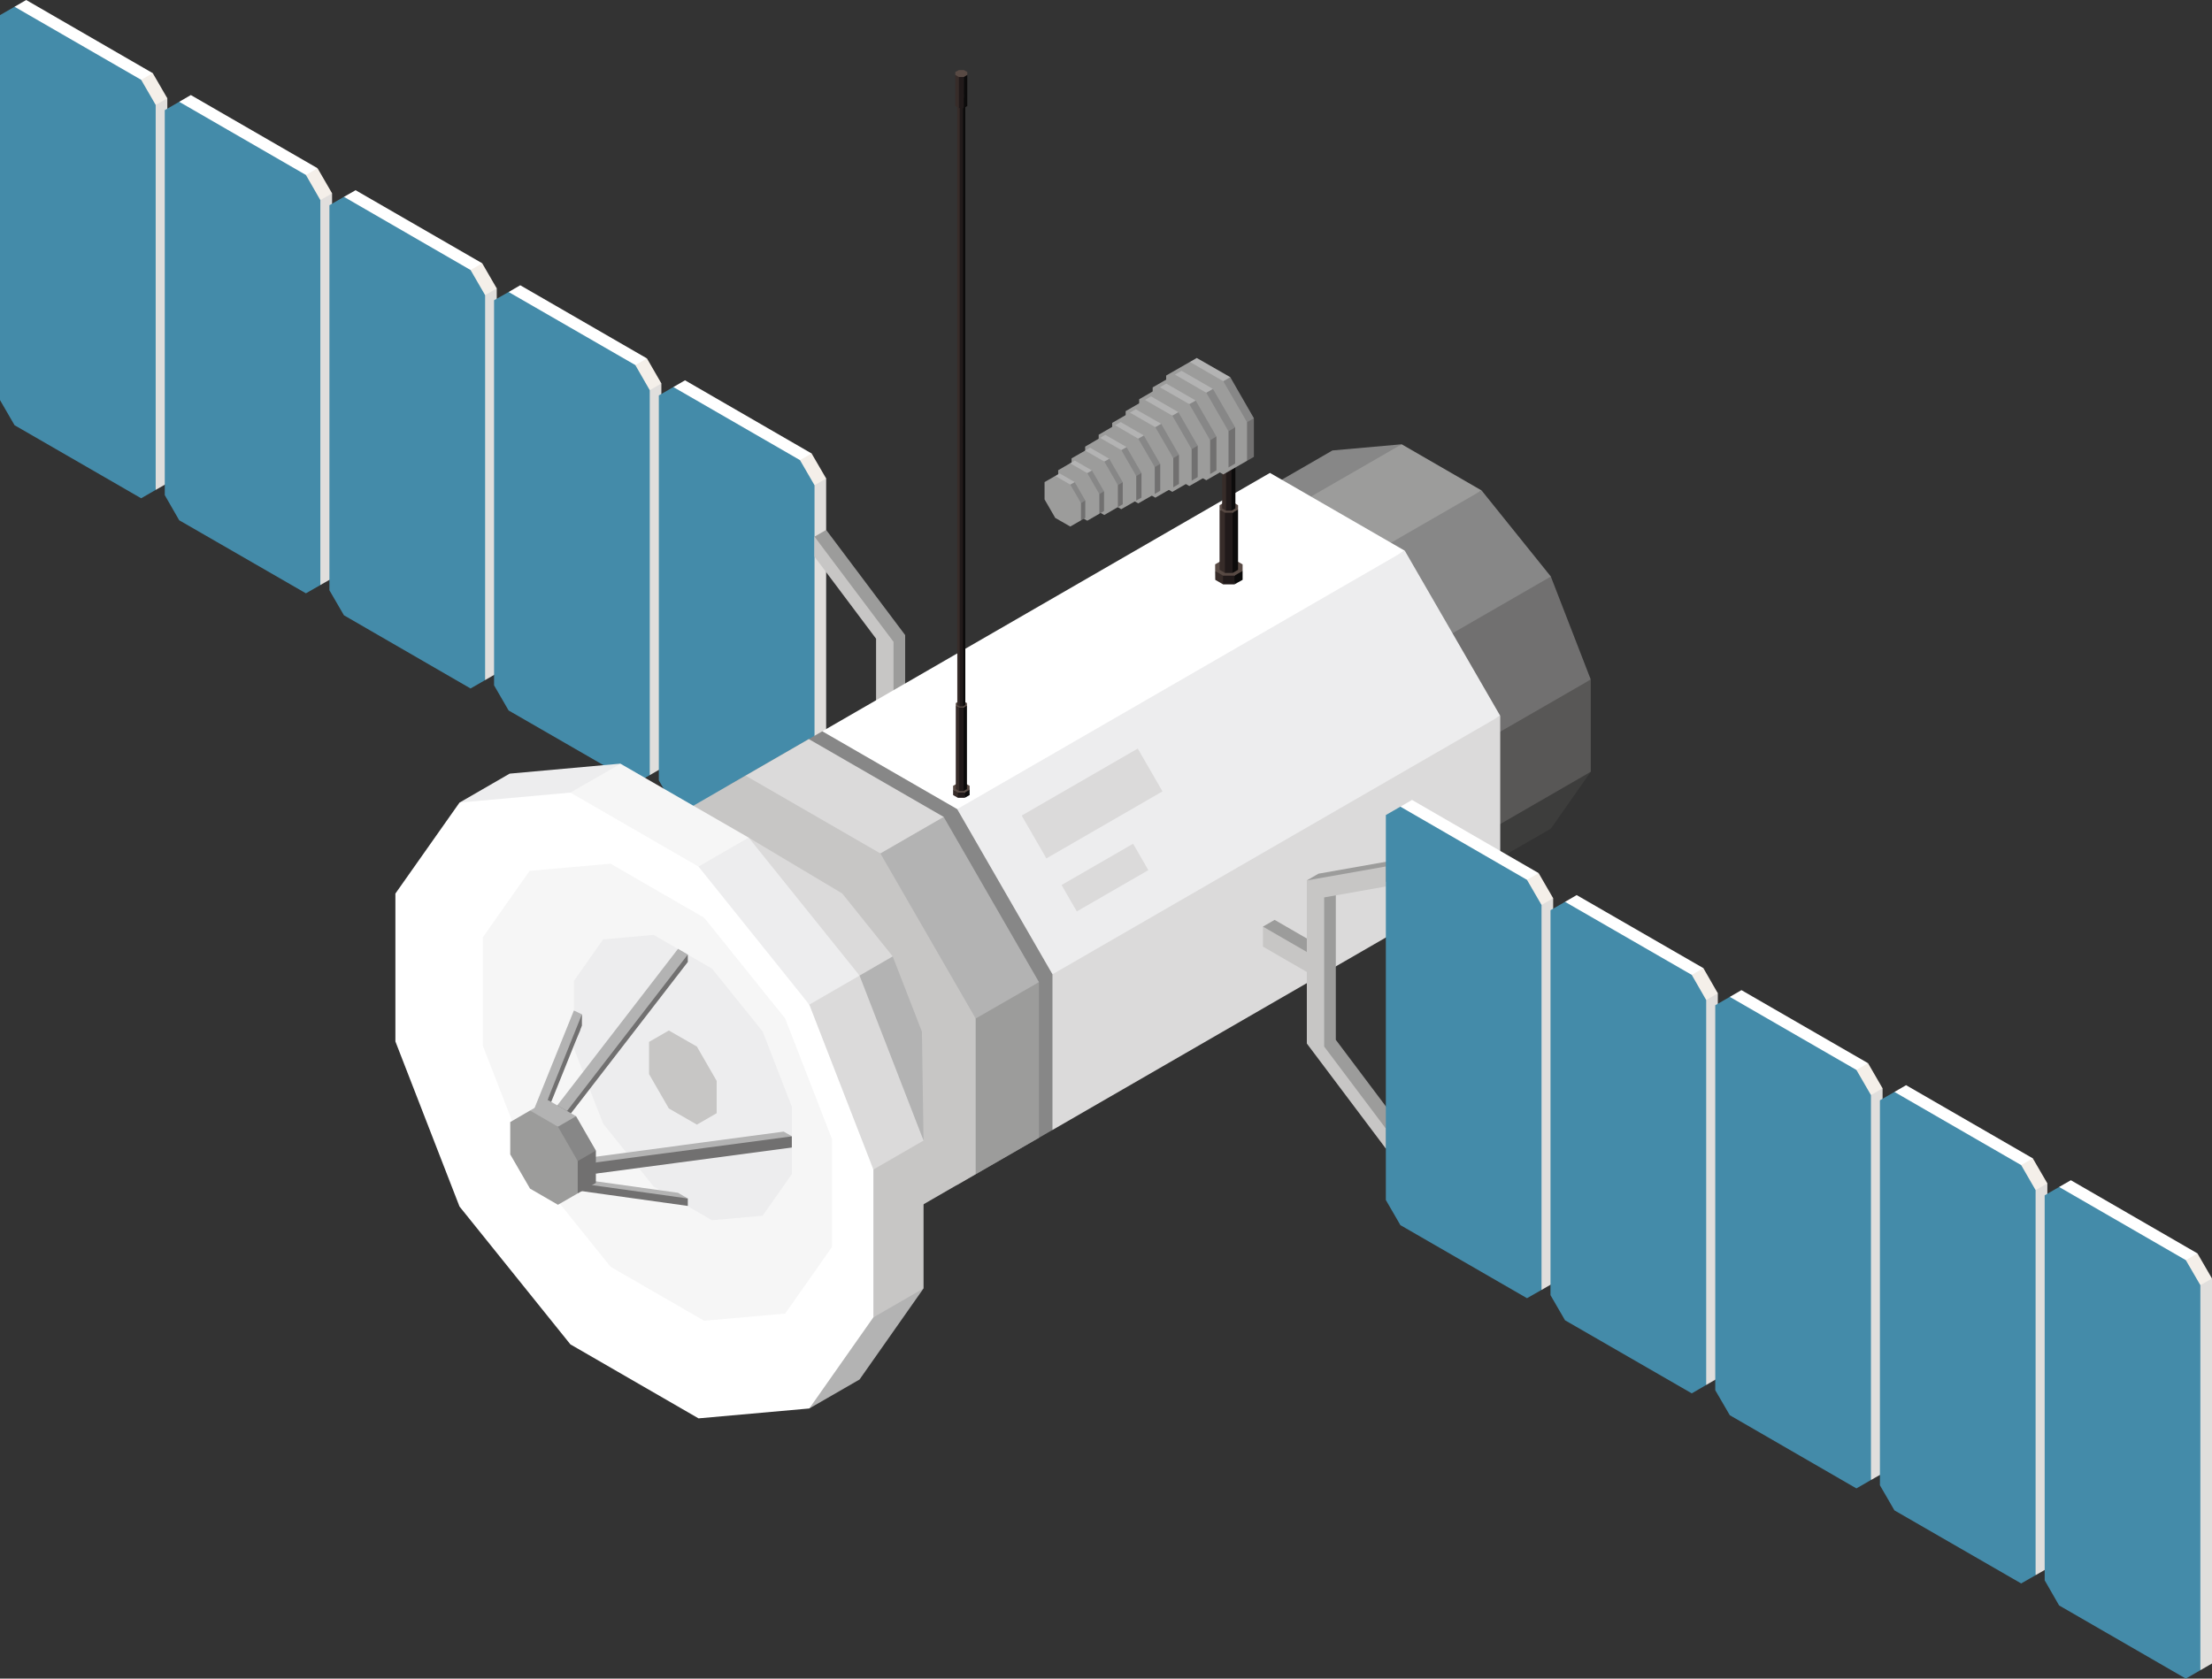 <?xml version="1.0" encoding="UTF-8"?>
<svg id="Layer_2" data-name="Layer 2" xmlns="http://www.w3.org/2000/svg" viewBox="0 0 190.1 144.29">
  <rect x="0" y="0" width="190.1" height="144.29" fill="#333333" stroke="none"/>
  <defs>
    <style>
      .cls-1 {
        fill: #f4efe9;
      }

      .cls-2 {
        fill: #585756;
      }

      .cls-3 {
        fill: #dbdada;
      }

      .cls-4 {
        fill: #9c9c9b;
      }

      .cls-5 {
        fill: #f6f6f6;
      }

      .cls-6 {
        fill: #e0dedc;
      }

      .cls-7 {
        fill: #ededee;
      }

      .cls-8 {
        fill: #0c0b0b;
      }

      .cls-9 {
        fill: #c7c6c5;
      }

      .cls-10 {
        fill: #fff;
      }

      .cls-11 {
        fill: #3d3d3c;
      }

      .cls-12 {
        fill: #878787;
      }

      .cls-13 {
        fill: #717070;
      }

      .cls-14 {
        fill: #b3b3b3;
      }

      .cls-15 {
        fill: #584a44;
      }

      .cls-16 {
        fill: #211a1a;
      }

      .cls-17 {
        fill: #372c29;
      }

      .cls-18 {
        fill: #448ba9;
      }
    </style>
  </defs>
  <g id="Layer_1-2" data-name="Layer 1">
    <g>
      <polygon class="cls-12" points="112.69 44.74 120.46 38.19 114.51 38.72 105.63 43.85 107.3 45.21 112.69 44.74"/>
      <polygon class="cls-11" points="124.4 76.35 133.28 71.23 136.71 66.34 127.09 70.32 124.4 76.35"/>
      <polygon class="cls-2" points="129.71 61.83 136.71 58.41 136.71 66.34 127.83 71.47 127.19 63.2 129.71 61.83"/>
      <polygon class="cls-13" points="131.81 49.53 133.28 49.56 136.71 58.41 127.83 63.53 123.86 54.68 131.81 49.53"/>
      <polygon class="cls-12" points="119.01 45.98 127.33 42.16 133.28 49.56 124.4 54.68 117.5 47.28 119.01 45.98"/>
      <polygon class="cls-4" points="111.58 43.31 120.46 38.19 127.33 42.16 118.45 47.28 113.09 46.8 111.58 43.31"/>
      <polygon class="cls-14" points="124.4 54.68 118.45 47.28 111.58 43.31 105.63 43.85 102.2 48.73 102.2 56.67 105.63 65.52 111.58 72.92 118.45 76.88 124.4 76.35 127.83 71.47 127.83 63.53 124.4 54.68"/>
      <polygon class="cls-10" points="12.05 7.96 13.13 6.29 2.25 0 1.25 .58 1.3 1.43 12.05 7.96"/>
      <polygon class="cls-6" points="13.18 8.21 14.38 8.45 14.38 41.54 13.38 42.11 12.65 40.89 12.22 8.21 13.18 8.21"/>
      <polygon class="cls-1" points="13.13 6.29 12.13 6.86 11.99 8.53 13.38 9.02 14.38 8.45 13.13 6.29"/>
      <polygon class="cls-18" points="12.13 42.83 13.38 42.11 13.38 9.02 12.13 6.86 1.25 .58 0 1.3 0 34.39 1.25 36.55 12.13 42.83"/>
      <polygon class="cls-10" points="26.21 16.13 27.29 14.46 16.4 8.17 15.4 8.75 15.45 9.6 26.21 16.13"/>
      <polygon class="cls-6" points="27.34 16.38 28.54 16.62 28.54 49.71 27.53 50.29 26.8 49.06 26.38 16.38 27.34 16.38"/>
      <polygon class="cls-1" points="27.29 14.46 26.29 15.04 26.14 16.7 27.53 17.2 28.54 16.62 27.29 14.46"/>
      <polygon class="cls-18" points="26.29 51 27.53 50.29 27.53 17.2 26.29 15.04 15.4 8.75 14.16 9.47 14.16 42.56 15.4 44.72 26.29 51"/>
      <polygon class="cls-10" points="40.36 24.3 41.44 22.63 30.56 16.35 29.56 16.92 29.6 17.77 40.36 24.3"/>
      <polygon class="cls-6" points="41.49 24.55 42.69 24.79 42.69 57.88 41.69 58.46 40.96 57.23 40.53 24.55 41.49 24.55"/>
      <polygon class="cls-1" points="41.44 22.63 40.44 23.21 40.3 24.87 41.69 25.37 42.69 24.79 41.44 22.63"/>
      <polygon class="cls-18" points="40.44 59.18 41.69 58.46 41.69 25.37 40.44 23.21 29.56 16.92 28.31 17.64 28.31 50.74 29.56 52.89 40.44 59.18"/>
      <polygon class="cls-10" points="54.52 32.47 55.6 30.81 44.71 24.52 43.71 25.1 43.76 25.95 54.52 32.47"/>
      <polygon class="cls-6" points="55.65 32.73 56.84 32.96 56.84 66.05 55.84 66.63 55.11 65.41 54.69 32.73 55.65 32.73"/>
      <polygon class="cls-1" points="55.6 30.81 54.6 31.38 54.45 33.05 55.84 33.54 56.84 32.96 55.6 30.81"/>
      <polygon class="cls-18" points="54.6 67.35 55.84 66.63 55.84 33.54 54.6 31.38 43.71 25.1 42.46 25.81 42.46 58.91 43.71 61.07 54.6 67.35"/>
      <polygon class="cls-10" points="68.67 40.64 69.75 38.98 58.87 32.69 57.87 33.27 57.92 34.12 68.67 40.64"/>
      <polygon class="cls-6" points="69.8 40.9 71 41.13 71 74.22 70 74.8 69.27 73.58 68.84 40.9 69.8 40.9"/>
      <polygon class="cls-1" points="69.75 38.98 68.75 39.55 68.61 41.22 70 41.71 71 41.13 69.75 38.98"/>
      <polygon class="cls-18" points="68.75 75.52 70 74.8 70 41.71 68.75 39.55 57.87 33.27 56.62 33.99 56.62 67.08 57.87 69.24 68.75 75.52"/>
      <polygon class="cls-4" points="71 68.08 70 68.66 74.79 68.58 76.79 69.18 77.79 68.61 77.79 62.85 80.56 65.22 81.56 64.64 81.56 62.92 77.79 60.73 77.79 54.59 71 45.55 70 46.13 70.69 48.04 76.09 55.01 76.29 67.15 71 68.08"/>
      <polygon class="cls-9" points="70 68.66 70 70.38 76.79 69.18 76.79 63.04 80.56 65.22 80.56 63.49 76.79 61.31 76.79 55.17 70 46.13 70 47.85 75.29 54.9 75.29 67.73 70 68.66"/>
      <polygon class="cls-3" points="86.95 81.16 87.34 94.22 90.45 97.13 128.93 74.91 128.93 61.53 86.95 81.16"/>
      <polygon class="cls-7" points="84.39 65.35 120.73 47.34 128.93 61.53 90.45 83.75 79.29 69.55 84.39 65.35"/>
      <rect class="cls-3" x="88.09" y="66.95" width="11.52" height="4.25" transform="translate(-21.96 56.17) rotate(-30)"/>
      <rect class="cls-3" x="91.41" y="74.12" width="7.1" height="2.62" transform="translate(-24.99 57.57) rotate(-29.99)"/>
      <polygon class="cls-10" points="109.14 40.65 70.67 62.86 72.51 69.38 82.26 69.55 120.73 47.34 109.14 40.65"/>
      <polygon class="cls-12" points="82.26 69.55 70.67 62.86 62.48 67.59 62.48 80.97 70.67 95.17 82.25 101.86 90.45 97.13 90.45 83.75 82.26 69.55"/>
      <polygon class="cls-4" points="120.1 75.63 120.1 73.9 113.31 75.1 112.31 75.68 113.31 76.63 113.31 81.25 109.54 79.07 108.54 79.65 109.54 81.41 113.31 83.58 113.31 90.18 118.13 96.64 119.1 98.73 120.1 98.16 120.1 96.43 114.8 89.38 114.8 76.56 120.1 75.63"/>
      <polygon class="cls-9" points="119.1 76.2 119.1 74.48 112.31 75.68 112.31 81.83 108.54 79.65 108.54 81.37 112.31 83.55 112.31 89.7 119.1 98.73 119.1 97.01 113.8 89.96 113.8 77.14 119.1 76.2"/>
      <polygon class="cls-10" points="131.15 76.72 132.23 75.05 121.35 68.76 120.35 69.34 120.4 70.19 131.15 76.72"/>
      <polygon class="cls-6" points="132.28 76.97 133.48 77.21 133.48 110.3 132.48 110.88 131.75 109.65 131.32 76.97 132.28 76.97"/>
      <polygon class="cls-1" points="132.23 75.05 131.23 75.63 131.09 77.3 132.48 77.79 133.48 77.21 132.23 75.05"/>
      <polygon class="cls-18" points="131.23 111.59 132.48 110.88 132.48 77.79 131.23 75.63 120.35 69.34 119.1 70.06 119.1 103.15 120.35 105.31 131.23 111.59"/>
      <polygon class="cls-10" points="145.31 84.89 146.39 83.22 135.5 76.94 134.5 77.52 134.55 78.36 145.31 84.89"/>
      <polygon class="cls-6" points="146.44 85.15 147.63 85.38 147.63 118.47 146.63 119.05 145.9 117.83 145.48 85.15 146.44 85.15"/>
      <polygon class="cls-1" points="146.39 83.22 145.39 83.8 145.24 85.46 146.63 85.96 147.63 85.38 146.39 83.22"/>
      <polygon class="cls-18" points="145.39 119.77 146.63 119.05 146.63 85.96 145.39 83.8 134.5 77.52 133.25 78.24 133.25 111.33 134.5 113.49 145.39 119.77"/>
      <polygon class="cls-10" points="159.46 93.06 160.54 91.39 149.66 85.11 148.66 85.69 148.71 86.54 159.46 93.06"/>
      <polygon class="cls-6" points="160.59 93.32 161.79 93.55 161.79 126.65 160.79 127.22 160.06 126 159.63 93.32 160.59 93.32"/>
      <polygon class="cls-1" points="160.54 91.39 159.54 91.97 159.4 93.64 160.79 94.13 161.79 93.55 160.54 91.39"/>
      <polygon class="cls-18" points="159.54 127.94 160.79 127.22 160.79 94.13 159.54 91.97 148.66 85.69 147.41 86.41 147.41 119.5 148.66 121.65 159.54 127.94"/>
      <polygon class="cls-10" points="173.61 101.24 174.7 99.57 163.81 93.28 162.81 93.86 162.86 94.71 173.61 101.24"/>
      <polygon class="cls-6" points="174.75 101.49 175.95 101.72 175.95 134.82 174.94 135.4 174.21 134.17 173.79 101.49 174.75 101.49"/>
      <polygon class="cls-1" points="174.7 99.57 173.7 100.14 173.55 101.81 174.94 102.3 175.95 101.72 174.7 99.57"/>
      <polygon class="cls-18" points="173.7 136.11 174.94 135.4 174.94 102.3 173.7 100.15 162.81 93.86 161.56 94.58 161.56 127.67 162.81 129.83 173.7 136.11"/>
      <polygon class="cls-10" points="187.77 109.41 188.85 107.74 177.97 101.45 176.96 102.03 177.02 102.88 187.77 109.41"/>
      <polygon class="cls-6" points="188.9 109.66 190.1 109.9 190.1 142.99 189.1 143.57 188.37 142.34 187.94 109.66 188.9 109.66"/>
      <polygon class="cls-1" points="188.85 107.74 187.85 108.32 187.71 109.98 189.1 110.47 190.1 109.9 188.85 107.74"/>
      <polygon class="cls-18" points="187.85 144.29 189.1 143.57 189.1 110.47 187.85 108.32 176.96 102.03 175.72 102.75 175.72 135.84 176.96 138 187.85 144.29"/>
      <polygon class="cls-4" points="80.35 84.97 80.74 98.03 83.85 100.93 89.29 97.8 89.29 84.42 80.35 84.97"/>
      <polygon class="cls-14" points="77.8 69.16 81.1 70.22 89.29 84.42 83.85 87.55 72.69 73.36 77.8 69.16"/>
      <polygon class="cls-3" points="69.51 63.53 64.07 66.67 65.91 73.19 75.66 73.36 81.1 70.22 69.51 63.53"/>
      <polygon class="cls-9" points="75.66 73.36 64.07 66.67 55.88 71.4 55.88 84.78 64.07 98.98 75.66 105.66 83.85 100.93 83.85 87.55 75.66 73.36"/>
      <polygon class="cls-9" points="76.72 82.21 72.38 76.8 67.36 73.9 63.01 74.29 60.5 77.86 60.5 83.66 63.01 90.13 67.36 95.53 72.38 98.43 76.72 98.04 79.23 94.47 79.23 88.68 76.72 82.21"/>
      <polygon class="cls-14" points="72.38 82.63 76.72 82.21 79.23 88.68 79.37 98.04 72.87 87.08 72.38 82.63"/>
      <polygon class="cls-3" points="64.34 72 72.38 76.8 76.72 82.21 73.87 83.86 65.26 77.17 64.34 72"/>
      <polygon class="cls-7" points="50.79 70.42 53.33 65.64 43.8 66.5 39.49 68.99 42.17 71.17 50.79 70.42"/>
      <polygon class="cls-14" points="69.55 121.07 73.87 118.58 79.37 110.75 73.87 111.4 69.55 121.07"/>
      <polygon class="cls-9" points="78.06 97.79 79.37 98.04 79.37 110.75 75.06 113.24 74.03 99.99 78.06 97.79"/>
      <polygon class="cls-3" points="71.52 83.81 73.87 83.86 79.37 98.04 75.06 100.53 68.69 86.35 71.52 83.81"/>
      <polygon class="cls-7" points="60.92 72.4 64.34 72 73.87 83.86 69.56 86.35 58.51 74.49 60.92 72.4"/>
      <polygon class="cls-5" points="49.02 68.13 53.33 65.65 64.34 72 60.03 74.49 51.44 73.71 49.02 68.13"/>
      <polygon class="cls-10" points="69.55 86.35 60.03 74.49 49.02 68.13 39.49 68.99 33.98 76.81 33.98 89.52 39.49 103.71 49.02 115.56 60.03 121.92 69.55 121.07 75.06 113.23 75.06 100.53 69.55 86.35"/>
      <polygon class="cls-5" points="67.48 87.55 60.51 78.88 52.47 74.24 45.51 74.86 41.49 80.58 41.49 89.87 45.51 100.23 52.47 108.89 60.51 113.53 67.48 112.91 71.5 107.19 71.5 97.91 67.48 87.55"/>
      <polygon class="cls-7" points="65.54 88.66 61.19 83.26 56.17 80.36 51.83 80.75 49.32 84.32 49.32 90.11 51.83 96.58 56.17 101.99 61.19 104.89 65.54 104.5 68.05 100.93 68.05 95.13 65.54 88.66"/>
      <polygon class="cls-9" points="59.89 89.96 57.48 88.58 55.78 89.56 55.78 92.33 57.48 95.28 59.89 96.67 61.59 95.69 61.59 92.91 59.89 89.96"/>
      <polygon class="cls-14" points="45.4 96.58 45.4 97.55 46.1 97.88 46.33 96.06 49.87 88.59 50.01 87.19 49.32 86.86 45.4 96.58"/>
      <polygon class="cls-13" points="46.1 96.92 46.1 97.88 50.01 88.16 50.01 87.19 46.1 96.92"/>
      <polygon class="cls-13" points="48.73 102.21 47.89 101.72 47.89 101.08 50.28 101.61 58.13 102.68 59.11 103.02 59.11 103.66 48.73 102.21"/>
      <polygon class="cls-14" points="48.73 101.57 47.89 101.08 58.27 102.53 59.11 103.02 48.73 101.57"/>
      <polygon class="cls-13" points="48.73 96.14 47.89 95.66 47.89 95.02 48.83 94.48 57.8 82.92 59.11 82.05 59.11 82.69 48.73 96.14"/>
      <polygon class="cls-14" points="48.73 95.5 47.89 95.02 58.27 81.56 59.11 82.05 48.73 95.5"/>
      <polygon class="cls-14" points="50.52 99.52 50.52 100.48 51.21 100.88 55.01 99.9 67.35 98.23 68.05 97.67 67.35 97.27 50.52 99.52"/>
      <polygon class="cls-13" points="51.21 99.92 50.94 100.36 51.21 100.88 68.05 98.64 68.05 97.68 51.21 99.92"/>
      <polygon class="cls-13" points="48.93 99.26 49.01 101.97 49.66 102.58 51.21 101.68 51.21 98.9 48.93 99.26"/>
      <polygon class="cls-12" points="48.4 95.98 49.51 95.95 51.21 98.9 49.66 99.8 47.34 96.85 48.4 95.98"/>
      <polygon class="cls-14" points="47.1 94.56 45.55 95.46 45.93 96.82 47.95 96.85 49.51 95.95 47.1 94.56"/>
      <polygon class="cls-4" points="47.95 96.85 45.55 95.46 43.85 96.45 43.85 99.23 45.55 102.17 47.95 103.56 49.65 102.58 49.65 99.8 47.95 96.85"/>
      <polygon class="cls-17" points="81.91 67.89 81.91 68.34 82.32 68.58 82.42 68.4 82.43 68.04 81.91 67.89"/>
      <polygon class="cls-16" points="82.98 68.29 82.91 68.58 82.32 68.58 82.32 68.13 82.44 68.02 82.91 68.05 82.98 68.29"/>
      <polygon class="cls-8" points="83.33 67.89 83.33 68.34 82.91 68.58 82.91 68.13 83.12 67.77 83.33 67.89"/>
      <polygon class="cls-15" points="82.91 68.13 83.33 67.89 83.33 67.55 82.91 67.31 82.32 67.31 81.91 67.55 81.91 67.89 82.32 68.13 82.91 68.13"/>
      <polygon class="cls-17" points="82.14 60.66 82.14 67.83 82.42 67.99 82.49 67.87 82.49 60.76 82.14 60.66"/>
      <polygon class="cls-8" points="83.1 60.66 83.1 67.83 82.81 67.99 82.63 64.57 82.81 60.82 82.91 60.66 83.1 60.66"/>
      <polygon class="cls-16" points="82.81 67.99 82.42 67.99 82.42 60.82 82.49 60.75 82.81 60.77 82.81 67.99"/>
      <polygon class="cls-15" points="82.81 60.27 82.42 60.27 82.14 60.44 82.14 60.66 82.42 60.82 82.81 60.82 83.1 60.66 83.1 60.44 82.81 60.27"/>
      <polygon class="cls-17" points="82.27 8.35 82.27 60.6 82.48 60.72 82.52 60.63 82.52 8.42 82.27 8.35"/>
      <polygon class="cls-16" points="82.8 60.57 82.76 60.72 82.48 60.72 82.48 8.47 82.53 8.41 82.76 8.43 82.8 60.57"/>
      <polygon class="cls-8" points="82.96 8.35 82.96 60.6 82.75 60.72 82.75 8.47 82.85 8.29 82.96 8.35"/>
      <polygon class="cls-15" points="82.76 8.07 82.48 8.07 82.27 8.19 82.27 8.35 82.48 8.47 82.76 8.47 82.96 8.35 82.96 8.19 82.76 8.07"/>
      <polygon class="cls-17" points="82.1 6.44 82.1 9.11 82.41 9.29 82.48 9.15 82.49 6.55 82.1 6.44"/>
      <polygon class="cls-16" points="82.88 9.07 82.83 9.29 82.41 9.29 82.41 6.62 82.49 6.53 82.83 6.56 82.88 9.07"/>
      <polygon class="cls-8" points="83.13 6.44 83.13 9.11 82.83 9.29 82.83 6.62 82.98 6.36 83.13 6.44"/>
      <polygon class="cls-15" points="82.83 6.02 82.41 6.02 82.1 6.19 82.1 6.44 82.41 6.62 82.83 6.62 83.13 6.44 83.13 6.19 82.83 6.02"/>
      <polygon class="cls-17" points="104.43 49.08 104.44 49.84 105.11 50.23 105.28 49.93 105.3 49.33 104.43 49.08"/>
      <polygon class="cls-16" points="106.21 49.75 106.09 50.23 105.11 50.23 105.11 49.48 105.31 49.31 106.09 49.35 106.21 49.75"/>
      <polygon class="cls-8" points="106.79 49.08 106.79 49.84 106.09 50.23 106.09 49.48 106.43 48.88 106.79 49.08"/>
      <polygon class="cls-15" points="106.09 49.48 106.79 49.08 106.79 48.51 106.09 48.12 105.11 48.12 104.43 48.51 104.43 49.08 105.11 49.48 106.09 49.48"/>
      <polygon class="cls-17" points="104.81 43.8 104.81 48.98 105.28 49.25 105.39 49.05 105.39 43.97 104.81 43.8"/>
      <polygon class="cls-8" points="106.4 43.8 106.4 48.98 105.93 49.25 105.63 43.58 105.93 44.07 106.09 43.8 106.4 43.8"/>
      <polygon class="cls-16" points="105.93 49.25 105.27 49.25 105.27 44.07 105.4 43.95 105.93 43.99 105.93 49.25"/>
      <polygon class="cls-15" points="105.93 43.14 105.27 43.14 104.81 43.43 104.81 43.8 105.27 44.07 105.93 44.07 106.4 43.8 106.4 43.43 105.93 43.14"/>
      <polygon class="cls-17" points="105.03 38.21 105.03 43.7 105.37 43.9 105.45 43.75 105.45 38.33 105.03 38.21"/>
      <polygon class="cls-16" points="105.9 43.65 105.83 43.9 105.37 43.9 105.37 38.41 105.46 38.32 105.83 38.34 105.9 43.65"/>
      <polygon class="cls-8" points="106.17 38.21 106.17 43.7 105.83 43.9 105.83 38.42 106 38.11 106.17 38.21"/>
      <polygon class="cls-15" points="105.83 37.74 105.37 37.74 105.03 37.95 105.03 38.21 105.37 38.41 105.83 38.41 106.17 38.21 106.17 37.95 105.83 37.74"/>
      <polygon class="cls-13" points="106.29 35.65 106.39 38.89 107.17 39.61 107.76 39.27 107.76 35.95 106.29 35.65"/>
      <polygon class="cls-12" points="104.4 32.46 105.73 32.42 107.76 35.95 107.17 36.29 104.4 32.77 104.4 32.46"/>
      <polygon class="cls-14" points="102.85 30.77 102.26 31.11 102.72 32.73 105.13 32.77 105.73 32.42 102.85 30.77"/>
      <polygon class="cls-4" points="105.13 32.77 102.26 31.11 100.22 32.28 100.22 35.6 102.26 39.13 105.13 40.78 107.17 39.61 107.17 36.29 105.13 32.77"/>
      <polygon class="cls-13" points="104.76 36.46 104.85 39.5 105.58 40.18 106.15 39.85 106.15 36.73 104.76 36.46"/>
      <polygon class="cls-12" points="102.98 33.47 104.24 33.43 106.15 36.73 105.58 37.07 102.98 33.76 102.98 33.47"/>
      <polygon class="cls-14" points="101.54 31.87 100.97 32.2 101.4 33.72 103.67 33.76 104.24 33.43 101.54 31.87"/>
      <polygon class="cls-4" points="103.67 33.76 100.97 32.2 99.06 33.3 99.06 36.42 100.97 39.72 103.67 41.28 105.58 40.18 105.58 37.07 103.67 33.76"/>
      <polygon class="cls-13" points="103.23 37.27 103.32 40.12 104 40.75 104.54 40.43 104.54 37.52 103.23 37.27"/>
      <polygon class="cls-12" points="101.57 34.47 102.76 34.43 104.54 37.52 104 37.84 101.56 34.74 101.57 34.47"/>
      <polygon class="cls-14" points="100.23 32.97 99.68 33.29 100.09 34.71 102.21 34.74 102.76 34.43 100.23 32.97"/>
      <polygon class="cls-4" points="102.21 34.74 99.68 33.29 97.9 34.32 97.9 37.23 99.68 40.32 102.21 41.78 104 40.75 104 37.84 102.21 34.74"/>
      <polygon class="cls-13" points="101.7 38.09 101.78 40.73 102.41 41.32 102.93 41.01 102.93 38.31 101.7 38.09"/>
      <polygon class="cls-12" points="100.15 35.48 101.27 35.43 102.93 38.31 102.41 38.61 100.15 35.73 100.15 35.48"/>
      <polygon class="cls-14" points="98.92 34.07 98.4 34.38 98.77 35.7 100.75 35.73 101.27 35.43 98.92 34.07"/>
      <polygon class="cls-4" points="100.75 35.73 98.4 34.38 96.74 35.34 96.74 38.05 98.4 40.92 100.75 42.28 102.41 41.32 102.41 38.61 100.75 35.73"/>
      <polygon class="cls-13" points="100.17 38.89 100.24 41.34 100.83 41.89 101.32 41.6 101.32 39.09 100.17 38.89"/>
      <polygon class="cls-12" points="98.73 36.48 99.79 36.43 101.32 39.09 100.83 39.38 98.73 36.72 98.73 36.48"/>
      <polygon class="cls-14" points="97.61 35.18 97.11 35.47 97.46 36.69 99.29 36.72 99.79 36.43 97.61 35.18"/>
      <polygon class="cls-4" points="99.29 36.72 97.11 35.47 95.58 36.35 95.58 38.86 97.11 41.52 99.29 42.78 100.83 41.89 100.83 39.38 99.29 36.72"/>
      <polygon class="cls-13" points="98.63 39.71 98.7 41.96 99.24 42.46 99.71 42.18 99.71 39.88 98.63 39.71"/>
      <polygon class="cls-12" points="97.32 37.49 98.3 37.43 99.71 39.88 99.24 40.15 97.31 37.71 97.32 37.49"/>
      <polygon class="cls-14" points="96.31 36.28 95.83 36.55 96.14 37.68 97.82 37.71 98.3 37.43 96.31 36.28"/>
      <polygon class="cls-4" points="97.82 37.71 95.83 36.55 94.42 37.37 94.42 39.67 95.83 42.12 97.82 43.27 99.24 42.46 99.24 40.15 97.82 37.71"/>
      <polygon class="cls-13" points="97.1 40.52 97.16 42.57 97.65 43.03 98.1 42.77 98.1 40.66 97.1 40.52"/>
      <polygon class="cls-12" points="95.9 38.5 96.82 38.44 98.1 40.66 97.65 40.92 95.9 38.69 95.9 38.5"/>
      <polygon class="cls-14" points="94.99 37.38 94.54 37.64 94.83 38.67 96.37 38.69 96.82 38.43 94.99 37.38"/>
      <polygon class="cls-4" points="96.37 38.69 94.54 37.64 93.26 38.39 93.26 40.49 94.54 42.72 96.36 43.77 97.65 43.03 97.65 40.92 96.37 38.69"/>
      <polygon class="cls-13" points="95.57 41.33 95.63 43.18 96.07 43.59 96.49 43.35 96.49 41.45 95.57 41.33"/>
      <polygon class="cls-12" points="94.48 39.5 95.33 39.44 96.49 41.45 96.07 41.7 94.48 39.68 94.48 39.5"/>
      <polygon class="cls-14" points="93.68 38.48 93.26 38.73 93.52 39.66 94.9 39.68 95.33 39.44 93.68 38.48"/>
      <polygon class="cls-4" points="94.91 39.68 93.26 38.73 92.09 39.4 92.09 41.3 93.26 43.32 94.9 44.27 96.07 43.59 96.07 41.7 94.91 39.68"/>
      <polygon class="cls-13" points="94.04 42.14 94.09 43.8 94.48 44.16 94.88 43.93 94.88 42.23 94.04 42.14"/>
      <polygon class="cls-12" points="93.07 40.51 93.84 40.44 94.88 42.23 94.48 42.47 93.07 40.67 93.07 40.51"/>
      <polygon class="cls-14" points="92.37 39.59 91.97 39.82 92.21 40.65 93.44 40.67 93.84 40.44 92.37 39.59"/>
      <polygon class="cls-4" points="93.44 40.67 91.97 39.82 90.94 40.42 90.94 42.12 91.97 43.91 93.44 44.76 94.48 44.16 94.48 42.47 93.44 40.67"/>
      <polygon class="cls-13" points="92.51 42.95 92.55 44.41 92.9 44.73 93.27 44.52 93.27 43.02 92.51 42.95"/>
      <polygon class="cls-12" points="91.65 41.52 92.36 41.44 93.27 43.02 92.9 43.24 91.65 41.66 91.65 41.52"/>
      <polygon class="cls-14" points="91.06 40.69 90.69 40.91 90.89 41.64 91.98 41.66 92.36 41.44 91.06 40.69"/>
      <polygon class="cls-4" points="91.98 41.66 90.69 40.91 89.77 41.44 89.77 42.93 90.69 44.52 91.98 45.26 92.9 44.73 92.9 43.24 91.98 41.66"/>
    </g>
  </g>
</svg>
